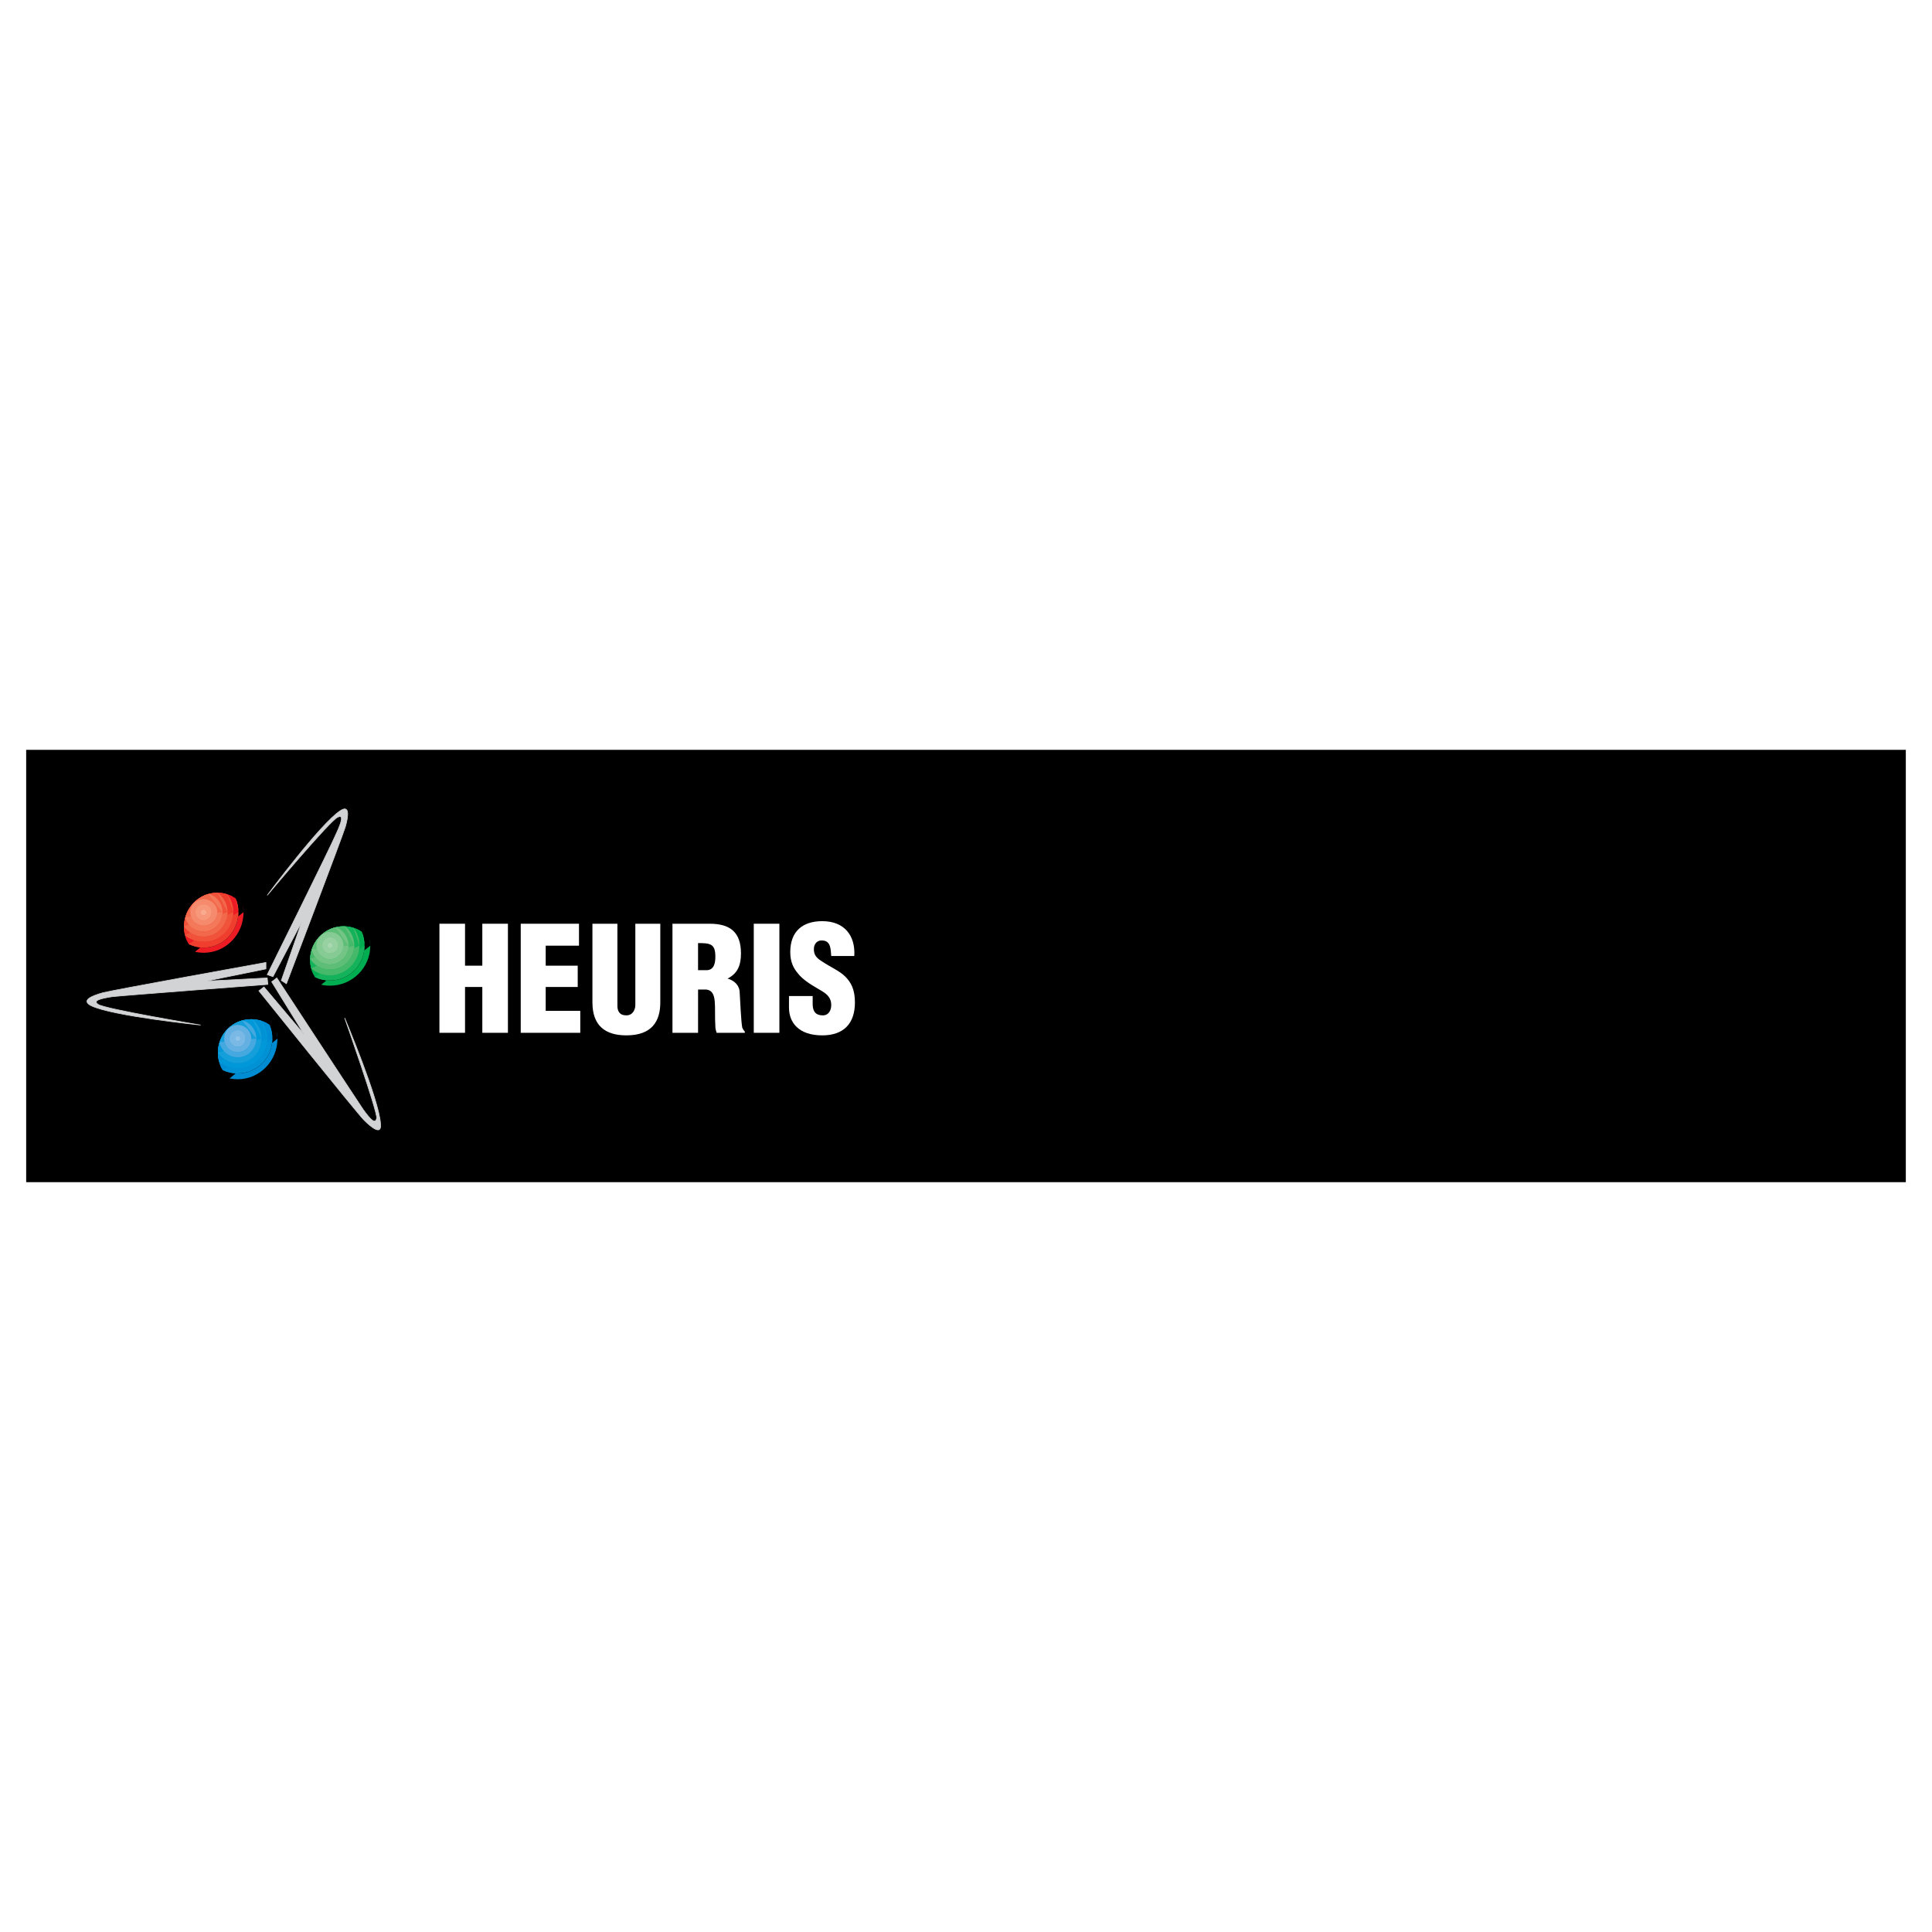 <?xml version="1.0" encoding="utf-8"?>
<!-- Generator: Adobe Illustrator 13.0.0, SVG Export Plug-In . SVG Version: 6.00 Build 14948)  -->
<!DOCTYPE svg PUBLIC "-//W3C//DTD SVG 1.0//EN" "http://www.w3.org/TR/2001/REC-SVG-20010904/DTD/svg10.dtd">
<svg version="1.0" id="Layer_1" xmlns="http://www.w3.org/2000/svg" xmlns:xlink="http://www.w3.org/1999/xlink" x="0px" y="0px"
	 width="192.756px" height="192.756px" viewBox="0 0 192.756 192.756" enable-background="new 0 0 192.756 192.756"
	 xml:space="preserve">
<g>
	<polygon fill-rule="evenodd" clip-rule="evenodd" fill="#FFFFFF" points="0,0 192.756,0 192.756,192.756 0,192.756 0,0 	"/>
	<polygon fill-rule="evenodd" clip-rule="evenodd" stroke="#000000" stroke-width="0.445" stroke-miterlimit="2.613" points="
		2.834,75.034 189.921,75.034 189.921,117.723 2.834,117.723 2.834,75.034 	"/>
	<path fill-rule="evenodd" clip-rule="evenodd" fill="#ED1C24" d="M23.594,91.001L23.594,91.001c0,1.867-1.469,3.348-3.258,3.348
		c-0.605,0-1.17-0.159-1.656-0.438c-0.208-0.438-0.324-0.923-0.324-1.43c0-1.867,1.469-3.412,3.321-3.412
		c0.552,0,1.071,0.136,1.526,0.378C23.453,89.912,23.594,90.441,23.594,91.001L23.594,91.001z"/>
	<path fill-rule="evenodd" clip-rule="evenodd" fill="#ED1C24" d="M24.296,91.001c0-0.237-0.021-0.47-0.061-0.696L24.296,91.001
		L24.296,91.001z M19.457,94.961c0.283,0.063,0.577,0.097,0.879,0.097c2.172,0,3.96-1.803,3.96-4.057L19.457,94.961L19.457,94.961z
		 M23.785,91.001L23.785,91.001c0,1.932-1.533,3.542-3.449,3.542c-0.536,0-1.047-0.126-1.506-0.351
		c-0.301-0.505-0.474-1.092-0.474-1.709c0-1.867,1.469-3.412,3.321-3.412c0.682,0,1.312,0.209,1.836,0.567
		C23.689,90.055,23.785,90.517,23.785,91.001L23.785,91.001z"/>
	<path fill-rule="evenodd" clip-rule="evenodd" fill="#EF3E2E" d="M23.785,91.001c0-0.485-0.096-0.946-0.271-1.364L23.785,91.001
		L23.785,91.001z M18.83,94.192c0.458,0.225,0.97,0.351,1.506,0.351c1.917,0,3.449-1.61,3.449-3.542L18.83,94.192L18.83,94.192z
		 M23.274,91.001L23.274,91.001c0,1.674-1.341,2.962-2.938,2.962c-0.722,0-1.371-0.244-1.875-0.657
		c-0.069-0.265-0.105-0.542-0.105-0.824c0-1.867,1.469-3.412,3.321-3.412c0.348,0,0.681,0.054,0.995,0.154
		C23.049,89.723,23.274,90.341,23.274,91.001L23.274,91.001z"/>
	<path fill-rule="evenodd" clip-rule="evenodd" fill="#F0533A" d="M23.274,91.001c0-0.661-0.226-1.278-0.603-1.777L23.274,91.001
		L23.274,91.001z M18.461,93.307c0.503,0.413,1.153,0.657,1.875,0.657c1.597,0,2.938-1.288,2.938-2.962L18.461,93.307L18.461,93.307
		z M22.7,91.001L22.7,91.001c0,1.353-1.086,2.447-2.364,2.447c-0.817,0-1.539-0.407-1.979-1.03c0.034-1.838,1.49-3.348,3.32-3.348
		c0.007,0,0.015,0,0.022,0C22.3,89.508,22.7,90.22,22.7,91.001L22.7,91.001z"/>
	<path fill-rule="evenodd" clip-rule="evenodd" fill="#F2684B" d="M22.7,91.001c0-0.782-0.4-1.493-1-1.931L22.7,91.001L22.7,91.001z
		 M18.357,92.418c0.44,0.624,1.162,1.03,1.979,1.03c1.278,0,2.364-1.094,2.364-2.447L18.357,92.418L18.357,92.418z M22.188,91.001
		L22.188,91.001c0,1.095-0.83,1.932-1.853,1.932c-0.903,0-1.628-0.579-1.848-1.404c0.319-1.128,1.191-2.023,2.306-2.338
		C21.596,89.397,22.188,90.13,22.188,91.001L22.188,91.001z"/>
	<path fill-rule="evenodd" clip-rule="evenodd" fill="#F4795A" d="M22.188,91.001c0-0.871-0.593-1.604-1.394-1.81L22.188,91.001
		L22.188,91.001z M18.488,91.529c0.219,0.825,0.945,1.404,1.848,1.404c1.022,0,1.853-0.837,1.853-1.932L18.488,91.529L18.488,91.529
		z M21.677,91.001L21.677,91.001c0,0.773-0.638,1.353-1.341,1.353c-0.766,0-1.341-0.58-1.341-1.353c0-0.708,0.575-1.288,1.341-1.288
		C21.039,89.714,21.677,90.293,21.677,91.001L21.677,91.001z"/>
	<path fill-rule="evenodd" clip-rule="evenodd" fill="#F58A6C" d="M21.677,91.001c0-0.708-0.638-1.288-1.341-1.288
		c-0.766,0-1.341,0.58-1.341,1.288c0,0.773,0.575,1.353,1.341,1.353C21.039,92.354,21.677,91.774,21.677,91.001L21.677,91.001
		L21.677,91.001z M21.103,91.001L21.103,91.001c0,0.451-0.319,0.837-0.767,0.837c-0.447,0-0.83-0.386-0.83-0.837
		c0-0.451,0.383-0.772,0.83-0.772C20.783,90.229,21.103,90.551,21.103,91.001L21.103,91.001z"/>
	<path fill-rule="evenodd" clip-rule="evenodd" fill="#F7987B" d="M21.103,91.001c0-0.451-0.319-0.772-0.767-0.772
		c-0.447,0-0.83,0.322-0.83,0.772c0,0.451,0.383,0.837,0.83,0.837C20.783,91.839,21.103,91.453,21.103,91.001L21.103,91.001
		L21.103,91.001z M20.592,91.001L20.592,91.001c0,0.193-0.128,0.322-0.256,0.322c-0.191,0-0.319-0.129-0.319-0.322
		c0-0.128,0.127-0.257,0.319-0.257C20.464,90.744,20.592,90.873,20.592,91.001L20.592,91.001z"/>
	<path fill-rule="evenodd" clip-rule="evenodd" fill="#F9AA8F" d="M20.592,91.001c0-0.128-0.128-0.257-0.256-0.257
		c-0.191,0-0.319,0.129-0.319,0.257c0,0.193,0.127,0.322,0.319,0.322C20.464,91.324,20.592,91.195,20.592,91.001L20.592,91.001z"/>
	
		<path fill-rule="evenodd" clip-rule="evenodd" fill="#D1D3D4" stroke="#D1D3D4" stroke-width="0.065" stroke-miterlimit="2.613" d="
		M26.66,97.247c0,0,6.451-13.006,6.898-14.101c0.511-1.095,0.767-1.932,0.128-1.61c-0.703,0.258-7.026,7.791-7.026,7.791
		s5.302-7.147,7.282-8.435c0.958-0.644,0.83,0.515,0.511,1.61c-0.319,1.03-5.876,15.646-5.876,15.646l-0.511-0.322l2.044-5.859
		l-2.875,5.472L26.66,97.247L26.66,97.247z"/>
	<path fill-rule="evenodd" clip-rule="evenodd" fill="#00AE51" d="M36.241,94.35L36.241,94.35c0,1.803-1.469,3.283-3.321,3.283
		c-0.611,0-1.185-0.174-1.675-0.473c-0.195-0.423-0.305-0.895-0.305-1.394c0-1.868,1.533-3.349,3.322-3.349
		c0.587,0,1.142,0.148,1.626,0.411C36.114,93.284,36.241,93.8,36.241,94.35L36.241,94.35z"/>
	<path fill-rule="evenodd" clip-rule="evenodd" fill="#00AE51" d="M36.943,94.35c0-0.239-0.02-0.473-0.058-0.7L36.943,94.35
		L36.943,94.35z M32.041,98.246c0.282,0.062,0.576,0.096,0.879,0.096c2.235,0,4.024-1.803,4.024-3.992L32.041,98.246L32.041,98.246z
		 M36.369,94.35L36.369,94.35c0,1.932-1.533,3.477-3.449,3.477c-0.541,0-1.05-0.123-1.504-0.344c-0.3-0.5-0.477-1.085-0.477-1.716
		c0-1.868,1.533-3.349,3.322-3.349c0.668,0,1.294,0.192,1.823,0.526C36.267,93.376,36.369,93.853,36.369,94.35L36.369,94.35z"/>
	<path fill-rule="evenodd" clip-rule="evenodd" fill="#13B25B" d="M36.369,94.35c0-0.497-0.102-0.973-0.285-1.406L36.369,94.35
		L36.369,94.35z M31.416,97.482c0.454,0.221,0.963,0.344,1.504,0.344c1.916,0,3.449-1.544,3.449-3.477L31.416,97.482L31.416,97.482z
		 M35.857,94.35L35.857,94.35c0,1.61-1.341,2.962-2.938,2.962c-0.705,0-1.359-0.264-1.871-0.696c-0.071-0.271-0.11-0.555-0.11-0.849
		c0-1.868,1.533-3.349,3.322-3.349c0.352,0,0.693,0.053,1.014,0.153C35.64,93.062,35.857,93.674,35.857,94.35L35.857,94.35z"/>
	<path fill-rule="evenodd" clip-rule="evenodd" fill="#46B869" d="M35.857,94.35c0-0.675-0.218-1.288-0.583-1.779L35.857,94.35
		L35.857,94.35z M31.049,96.616c0.512,0.432,1.166,0.696,1.871,0.696c1.597,0,2.938-1.352,2.938-2.962L31.049,96.616L31.049,96.616z
		 M35.346,94.35L35.346,94.35c0,1.288-1.085,2.382-2.427,2.382c-0.844,0-1.562-0.434-1.978-1.077
		c0.059-1.814,1.566-3.237,3.319-3.237c0.052,0,0.104,0.001,0.156,0.003C34.983,92.869,35.346,93.567,35.346,94.35L35.346,94.35z"/>
	<path fill-rule="evenodd" clip-rule="evenodd" fill="#5EBE77" d="M35.346,94.35c0-0.783-0.363-1.48-0.93-1.928L35.346,94.35
		L35.346,94.35z M30.941,95.655c0.416,0.643,1.134,1.077,1.978,1.077c1.341,0,2.427-1.095,2.427-2.382L30.941,95.655L30.941,95.655z
		 M34.771,94.35L34.771,94.35c0,1.03-0.83,1.868-1.852,1.868c-0.894,0-1.641-0.641-1.814-1.491c0.36-1.1,1.274-1.941,2.379-2.214
		C34.231,92.77,34.771,93.518,34.771,94.35L34.771,94.35z"/>
	<path fill-rule="evenodd" clip-rule="evenodd" fill="#74C485" d="M34.771,94.35c0-0.832-0.541-1.58-1.287-1.837L34.771,94.35
		L34.771,94.35z M31.105,94.727c0.173,0.85,0.92,1.491,1.814,1.491c1.022,0,1.852-0.837,1.852-1.868L31.105,94.727L31.105,94.727z
		 M34.261,94.35L34.261,94.35c0,0.708-0.575,1.352-1.341,1.352c-0.703,0-1.341-0.644-1.341-1.352c0-0.772,0.639-1.352,1.341-1.352
		C33.686,92.998,34.261,93.577,34.261,94.35L34.261,94.35z"/>
	<path fill-rule="evenodd" clip-rule="evenodd" fill="#86CA94" d="M34.261,94.35c0-0.772-0.575-1.352-1.341-1.352
		c-0.703,0-1.341,0.58-1.341,1.352c0,0.708,0.639,1.352,1.341,1.352C33.686,95.702,34.261,95.058,34.261,94.35L34.261,94.35
		L34.261,94.35z M33.75,94.35L33.75,94.35c0,0.451-0.383,0.773-0.83,0.773c-0.447,0-0.767-0.322-0.767-0.773
		s0.319-0.837,0.767-0.837C33.366,93.513,33.75,93.899,33.75,94.35L33.75,94.35z"/>
	<path fill-rule="evenodd" clip-rule="evenodd" fill="#97D0A1" d="M33.75,94.35c0-0.451-0.383-0.837-0.83-0.837
		c-0.447,0-0.767,0.386-0.767,0.837s0.319,0.773,0.767,0.773C33.366,95.123,33.75,94.8,33.75,94.35L33.75,94.35L33.75,94.35z
		 M33.175,94.35L33.175,94.35c0,0.129-0.128,0.258-0.255,0.258c-0.128,0-0.256-0.129-0.256-0.258c0-0.193,0.128-0.322,0.256-0.322
		C33.047,94.028,33.175,94.157,33.175,94.35L33.175,94.35z"/>
	<path fill-rule="evenodd" clip-rule="evenodd" fill="#A9D7B0" d="M33.175,94.35c0-0.193-0.128-0.322-0.255-0.322
		c-0.128,0-0.256,0.129-0.256,0.322c0,0.129,0.128,0.258,0.256,0.258C33.047,94.607,33.175,94.479,33.175,94.35L33.175,94.35z"/>
	<path fill-rule="evenodd" clip-rule="evenodd" fill="#008CD2" d="M26.979,103.621L26.979,103.621c0,1.803-1.469,3.35-3.257,3.35
		c-0.6,0-1.158-0.164-1.64-0.443c-0.218-0.447-0.34-0.951-0.34-1.49c0-1.867,1.469-3.348,3.321-3.348
		c0.552,0,1.07,0.131,1.526,0.365C26.838,102.527,26.979,103.062,26.979,103.621L26.979,103.621z"/>
	<path fill-rule="evenodd" clip-rule="evenodd" fill="#008CD2" d="M27.682,103.621c0-0.252-0.022-0.5-0.065-0.74L27.682,103.621
		L27.682,103.621z M22.907,107.596c0.263,0.055,0.535,0.082,0.815,0.082c2.171,0,3.96-1.803,3.96-4.057L22.907,107.596
		L22.907,107.596z M27.171,103.621L27.171,103.621c0,1.932-1.533,3.477-3.449,3.477c-0.542,0-1.057-0.123-1.519-0.344
		c-0.293-0.5-0.461-1.086-0.461-1.717c0-1.867,1.469-3.348,3.321-3.348c0.676,0,1.302,0.197,1.824,0.539
		C27.069,102.654,27.171,103.125,27.171,103.621L27.171,103.621z"/>
	<path fill-rule="evenodd" clip-rule="evenodd" fill="#0092D5" d="M27.171,103.621c0-0.496-0.102-0.967-0.284-1.393L27.171,103.621
		L27.171,103.621z M22.203,106.754c0.462,0.221,0.977,0.344,1.519,0.344c1.916,0,3.449-1.545,3.449-3.477L22.203,106.754
		L22.203,106.754z M26.66,103.621L26.66,103.621c0,1.609-1.341,2.963-2.938,2.963c-0.719,0-1.365-0.254-1.868-0.672
		c-0.073-0.277-0.112-0.57-0.112-0.875c0-1.867,1.469-3.348,3.321-3.348c0.345,0,0.677,0.053,0.988,0.146
		C26.432,102.336,26.66,102.957,26.66,103.621L26.66,103.621z"/>
	<path fill-rule="evenodd" clip-rule="evenodd" fill="#0098D8" d="M26.66,103.621c0-0.664-0.228-1.285-0.608-1.785L26.66,103.621
		L26.66,103.621z M21.854,105.912c0.502,0.418,1.149,0.672,1.868,0.672c1.597,0,2.938-1.354,2.938-2.963L21.854,105.912
		L21.854,105.912z M26.085,103.621L26.085,103.621c0,1.354-1.022,2.447-2.363,2.447c-0.818,0-1.541-0.408-1.98-1.031
		c0-1.867,1.469-3.348,3.321-3.348c0.043,0,0.087,0.002,0.13,0.002C25.742,102.141,26.085,102.838,26.085,103.621L26.085,103.621z"
		/>
	<path fill-rule="evenodd" clip-rule="evenodd" fill="#159FDA" d="M26.085,103.621c0-0.783-0.343-1.48-0.892-1.93L26.085,103.621
		L26.085,103.621z M21.742,105.037c0.439,0.623,1.162,1.031,1.98,1.031c1.341,0,2.363-1.094,2.363-2.447L21.742,105.037
		L21.742,105.037z M25.574,103.621L25.574,103.621c0,1.031-0.831,1.867-1.852,1.867c-0.898,0-1.647-0.646-1.816-1.5
		c0.341-1.064,1.189-1.883,2.265-2.18C24.976,102.012,25.574,102.746,25.574,103.621L25.574,103.621z"/>
	<path fill-rule="evenodd" clip-rule="evenodd" fill="#45A8DF" d="M25.574,103.621c0-0.875-0.598-1.609-1.403-1.812L25.574,103.621
		L25.574,103.621z M21.905,103.988c0.169,0.854,0.918,1.5,1.816,1.5c1.021,0,1.852-0.836,1.852-1.867L21.905,103.988L21.905,103.988
		z M25.063,103.621L25.063,103.621c0,0.773-0.639,1.354-1.341,1.354c-0.767,0-1.341-0.58-1.341-1.354
		c0-0.771,0.575-1.352,1.341-1.352C24.424,102.27,25.063,102.85,25.063,103.621L25.063,103.621z"/>
	<path fill-rule="evenodd" clip-rule="evenodd" fill="#64B0E2" d="M25.063,103.621c0-0.771-0.639-1.352-1.341-1.352
		c-0.767,0-1.341,0.58-1.341,1.352c0,0.773,0.575,1.354,1.341,1.354C24.424,104.975,25.063,104.395,25.063,103.621L25.063,103.621
		L25.063,103.621z M24.488,103.621L24.488,103.621c0,0.451-0.319,0.838-0.766,0.838c-0.447,0-0.831-0.387-0.831-0.838
		s0.383-0.836,0.831-0.836C24.168,102.785,24.488,103.17,24.488,103.621L24.488,103.621z"/>
	<path fill-rule="evenodd" clip-rule="evenodd" fill="#7AB8E5" d="M24.488,103.621c0-0.451-0.319-0.836-0.766-0.836
		c-0.447,0-0.831,0.385-0.831,0.836s0.383,0.838,0.831,0.838C24.168,104.459,24.488,104.072,24.488,103.621L24.488,103.621
		L24.488,103.621z M23.977,103.621L23.977,103.621c0,0.129-0.128,0.258-0.255,0.258c-0.192,0-0.255-0.129-0.255-0.258
		s0.063-0.258,0.255-0.258C23.849,103.363,23.977,103.492,23.977,103.621L23.977,103.621z"/>
	<path fill-rule="evenodd" clip-rule="evenodd" fill="#92C4EA" d="M23.977,103.621c0-0.129-0.128-0.258-0.255-0.258
		c-0.192,0-0.255,0.129-0.255,0.258s0.063,0.258,0.255,0.258C23.849,103.879,23.977,103.75,23.977,103.621L23.977,103.621z"/>
	
		<path fill-rule="evenodd" clip-rule="evenodd" fill="#D1D3D4" stroke="#D1D3D4" stroke-width="0.065" stroke-miterlimit="2.613" d="
		M26.724,98.213c0,0-14.372,1.096-15.521,1.223c-1.214,0.193-1.98,0.387-1.405,0.773c0.575,0.451,10.22,2.061,10.22,2.061
		s-8.815-0.902-10.923-1.932c-1.022-0.516,0-0.965,1.15-1.287c0.958-0.258,16.288-3.027,16.288-3.027v0.644l-6.004,1.223
		l6.132-0.322L26.724,98.213L26.724,98.213z"/>
	
		<path fill-rule="evenodd" clip-rule="evenodd" fill="#D1D3D4" stroke="#D1D3D4" stroke-width="0.065" stroke-miterlimit="2.613" d="
		M27.618,97.568c0,0,7.92,12.105,8.623,13.137c0.703,0.965,1.213,1.545,1.341,0.836c0.064-0.707-3.194-9.98-3.194-9.98
		s3.449,8.178,3.577,10.561c0.128,1.158-0.83,0.451-1.661-0.387c-0.703-0.709-10.476-12.877-10.476-12.877l0.511-0.387l4.024,4.764
		l-3.258-5.279L27.618,97.568L27.618,97.568z"/>
	<polygon fill-rule="evenodd" clip-rule="evenodd" fill="#FFFFFF" points="46.396,103.043 46.396,98.471 48.121,98.471 
		48.121,103.043 50.676,103.043 50.676,92.161 48.121,92.161 48.121,96.346 46.396,96.346 46.396,92.161 43.842,92.161 
		43.842,103.043 46.396,103.043 	"/>
	<polygon fill-rule="evenodd" clip-rule="evenodd" fill="#FFFFFF" points="57.894,103.043 57.894,100.854 54.445,100.854 
		54.445,98.471 57.639,98.471 57.639,96.346 54.445,96.346 54.445,94.35 57.766,94.35 57.766,92.161 51.954,92.161 51.954,103.043 
		57.894,103.043 	"/>
	<path fill-rule="evenodd" clip-rule="evenodd" fill="#FFFFFF" d="M59.107,100.016c0,2.254,1.214,3.283,3.386,3.283
		c2.555,0,3.385-1.416,3.385-3.283v-7.855h-2.491v8.113c0,0.451-0.255,1.029-0.894,1.029c-0.703,0-0.895-0.449-0.895-0.965v-8.177
		h-2.491V100.016L59.107,100.016z"/>
	<path fill-rule="evenodd" clip-rule="evenodd" fill="#FFFFFF" d="M69.646,94.092c1.214,0,1.725,0.064,1.725,1.352
		c0,0.644-0.128,1.352-0.895,1.352h-0.831V94.092L69.646,94.092z M69.646,98.729h0.831c0.575,0.064,0.767,0.514,0.831,1.158
		s0,1.545,0.064,2.512c0,0.258,0.064,0.451,0.127,0.645h2.811v-0.129c-0.128-0.129-0.192-0.258-0.255-0.387
		c-0.128-0.709-0.192-2.576-0.255-3.477c0-0.709-0.511-1.225-1.214-1.418l0,0c1.022-0.514,1.341-1.351,1.341-2.51
		c0-2.125-1.086-2.962-3.13-2.962h-3.705v10.882h2.555V98.729L69.646,98.729z"/>
	<polygon fill-rule="evenodd" clip-rule="evenodd" fill="#FFFFFF" points="77.759,103.043 77.759,92.161 75.204,92.161 
		75.204,103.043 77.759,103.043 	"/>
	<path fill-rule="evenodd" clip-rule="evenodd" fill="#FFFFFF" d="M78.717,99.373v1.158c0,1.48,0.958,2.768,3.322,2.768
		c2.108,0,3.257-1.158,3.257-3.283c0-1.287-0.383-1.996-0.958-2.576c-0.575-0.579-1.405-0.9-2.364-1.544
		c-0.511-0.322-0.83-0.644-0.766-1.352c0.064-0.451,0.383-0.773,0.894-0.708c0.831,0.064,0.767,0.966,0.831,1.545h2.299
		c0.128-1.996-0.958-3.477-3.193-3.477c-1.98,0-3.194,1.03-3.194,3.09c0,0.966,0.319,1.61,0.767,2.125
		c0.447,0.578,1.149,1.029,1.916,1.48c0.639,0.387,1.405,0.709,1.405,1.674c0,0.516-0.255,1.029-0.831,1.029
		c-0.83,0-1.022-0.514-1.022-1.158v-0.771H78.717L78.717,99.373z"/>
</g>
</svg>
